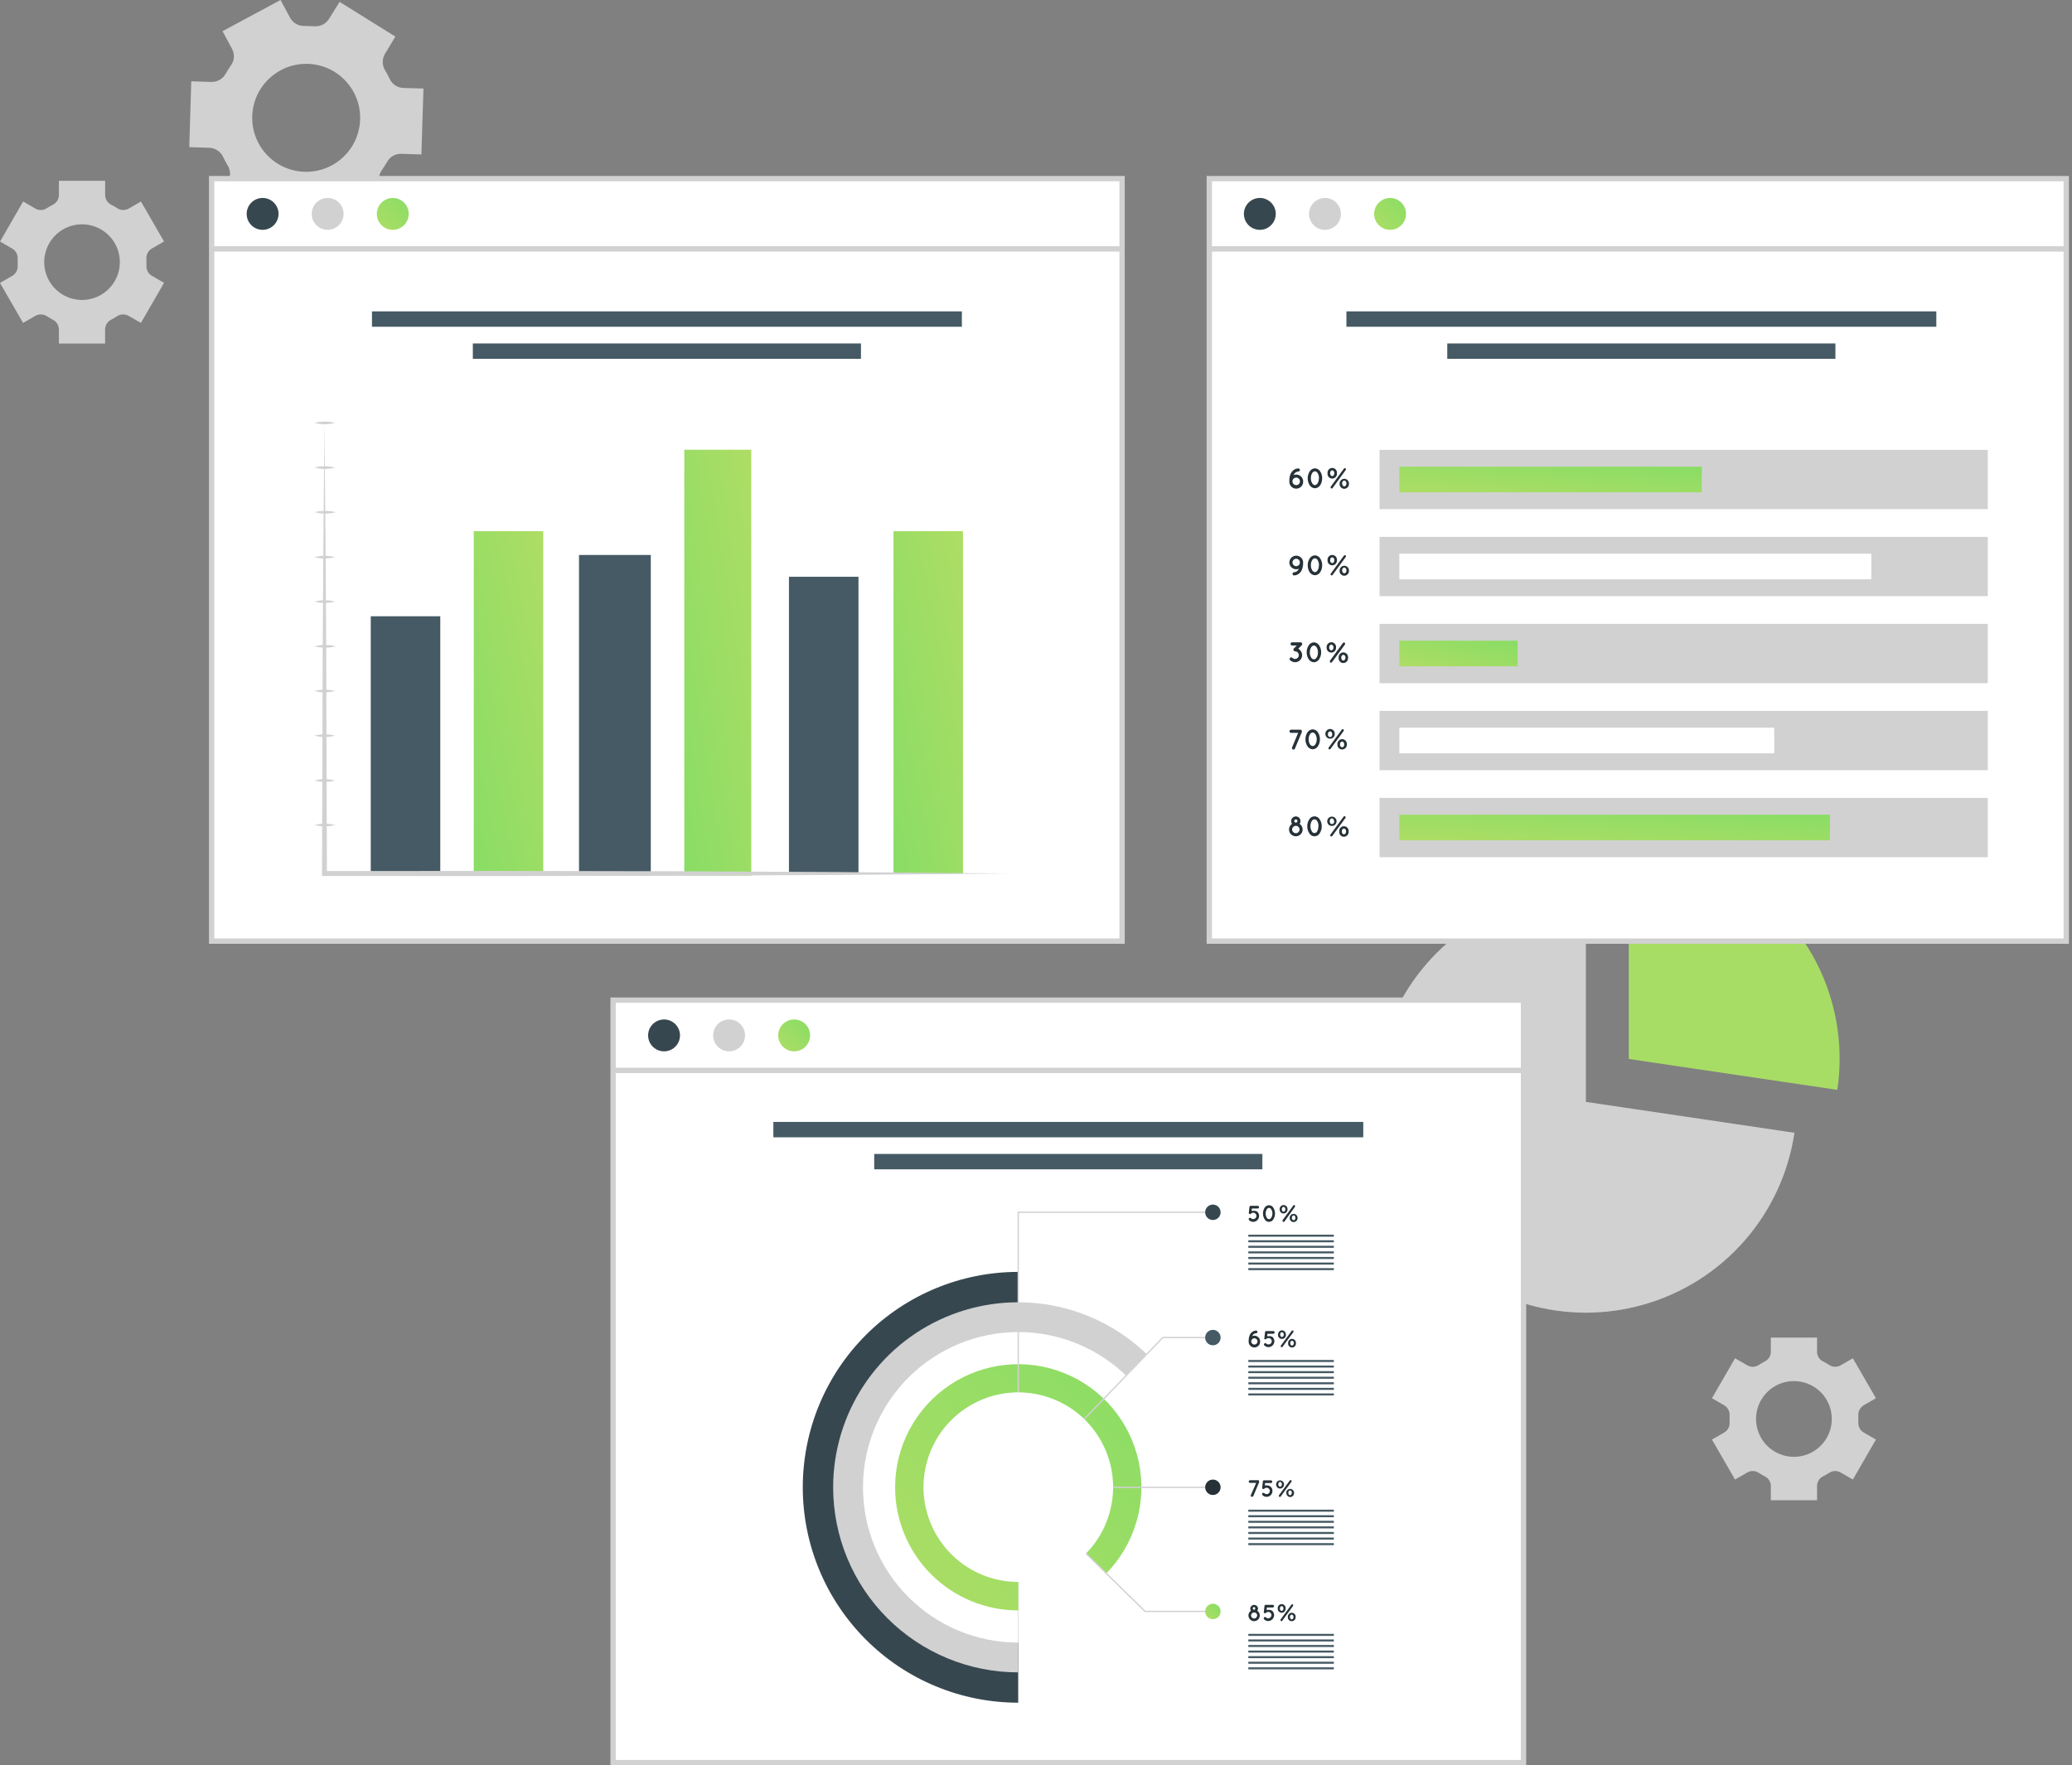 <svg width="433" height="369" viewBox="0 0 433 369" fill="none" xmlns="http://www.w3.org/2000/svg">
<rect x="0" y="0" width="433" height="369" fill="#808080" stroke="none"/>
<path d="M82.625 7.648L70.965 0.389L68.741 3.968C68.414 4.48 67.953 4.891 67.408 5.16C66.864 5.428 66.256 5.543 65.651 5.491C64.973 5.491 64.284 5.413 63.595 5.425C62.99 5.443 62.392 5.293 61.867 4.99C61.343 4.688 60.913 4.246 60.627 3.713L58.626 0L46.509 6.514L48.499 10.227C48.784 10.762 48.915 11.365 48.875 11.97C48.836 12.575 48.629 13.157 48.277 13.65C47.875 14.215 47.504 14.802 47.165 15.407C46.873 15.936 46.443 16.376 45.92 16.679C45.397 16.983 44.802 17.139 44.197 17.13L39.973 16.996L39.551 30.758L43.775 30.891C44.381 30.922 44.967 31.117 45.471 31.456C45.974 31.794 46.376 32.264 46.632 32.814C46.776 33.115 46.921 33.415 47.087 33.715C47.254 34.015 47.41 34.315 47.588 34.593C47.904 35.108 48.072 35.7 48.072 36.305C48.072 36.909 47.904 37.502 47.588 38.017L45.364 41.629L57.07 48.888L59.293 45.298C59.615 44.784 60.073 44.371 60.617 44.104C61.161 43.837 61.769 43.727 62.372 43.786C63.05 43.842 63.739 43.864 64.428 43.853C65.032 43.833 65.629 43.982 66.154 44.282C66.678 44.582 67.108 45.023 67.396 45.553L69.386 49.277L81.525 42.763L79.535 39.05C79.258 38.513 79.133 37.911 79.172 37.308C79.211 36.705 79.414 36.124 79.757 35.627C80.146 35.06 80.502 34.515 80.869 33.882C81.154 33.345 81.582 32.899 82.106 32.593C82.631 32.286 83.23 32.132 83.837 32.148L88.061 32.281L88.495 18.508L84.259 18.386C83.655 18.359 83.07 18.165 82.57 17.826C82.07 17.486 81.673 17.014 81.425 16.463C81.28 16.163 81.125 15.863 80.958 15.551C80.791 15.24 80.635 14.962 80.458 14.673C80.146 14.155 79.981 13.561 79.981 12.956C79.981 12.351 80.146 11.757 80.458 11.238L82.625 7.648ZM73.933 19.308C74.985 21.276 75.431 23.511 75.213 25.732C74.996 27.953 74.124 30.059 72.709 31.785C71.295 33.51 69.4 34.778 67.265 35.426C65.13 36.075 62.85 36.077 60.715 35.43C58.579 34.783 56.683 33.518 55.267 31.794C53.85 30.07 52.977 27.964 52.757 25.744C52.536 23.523 52.98 21.287 54.031 19.319C55.081 17.35 56.692 15.737 58.659 14.684C59.965 13.982 61.397 13.544 62.872 13.397C64.347 13.249 65.837 13.394 67.256 13.824C68.675 14.253 69.996 14.959 71.141 15.9C72.287 16.842 73.236 18 73.933 19.308Z" fill="#D1D1D1"/>
<path d="M34.282 50.478L29.457 42.119L26.901 43.597C26.53 43.807 26.108 43.91 25.682 43.894C25.256 43.879 24.843 43.745 24.489 43.508C24.086 43.249 23.671 43.012 23.244 42.797C22.864 42.606 22.545 42.314 22.321 41.953C22.098 41.592 21.978 41.176 21.976 40.751V37.794H12.316V40.751C12.313 41.176 12.194 41.591 11.97 41.952C11.746 42.313 11.428 42.605 11.049 42.797C10.619 43.012 10.199 43.249 9.793 43.508C9.441 43.745 9.03 43.879 8.605 43.895C8.181 43.91 7.761 43.807 7.392 43.597L4.835 42.119L0.011 50.478L2.579 51.978C2.943 52.194 3.24 52.507 3.436 52.882C3.633 53.257 3.721 53.679 3.691 54.102C3.691 54.346 3.691 54.58 3.691 54.813C3.691 55.047 3.691 55.291 3.691 55.525C3.719 55.947 3.631 56.368 3.435 56.743C3.238 57.118 2.942 57.431 2.579 57.648L0 59.137L4.824 67.496L7.392 66.018C7.761 65.808 8.18 65.705 8.604 65.719C9.027 65.732 9.439 65.863 9.793 66.096C10.193 66.362 10.609 66.603 11.038 66.818C11.417 67.01 11.735 67.302 11.959 67.663C12.182 68.024 12.302 68.439 12.305 68.864V71.809H21.965V68.864C21.967 68.439 22.087 68.023 22.31 67.662C22.534 67.301 22.853 67.009 23.232 66.818C23.658 66.603 24.07 66.362 24.466 66.096C24.823 65.863 25.236 65.733 25.662 65.719C26.087 65.705 26.508 65.809 26.878 66.018L29.446 67.496L34.282 59.115L31.714 57.636C31.35 57.421 31.053 57.108 30.857 56.733C30.66 56.358 30.572 55.936 30.602 55.513C30.602 55.269 30.602 55.035 30.602 54.791C30.602 54.546 30.602 54.324 30.602 54.079C30.572 53.657 30.66 53.235 30.857 52.86C31.053 52.485 31.35 52.172 31.714 51.956L34.282 50.478ZM25.044 54.791C25.044 56.354 24.581 57.883 23.712 59.183C22.843 60.483 21.608 61.496 20.163 62.094C18.718 62.692 17.128 62.847 15.595 62.542C14.062 62.236 12.653 61.482 11.548 60.376C10.444 59.269 9.692 57.86 9.388 56.326C9.084 54.792 9.242 53.203 9.842 51.759C10.442 50.315 11.457 49.081 12.758 48.214C14.059 47.347 15.588 46.885 17.152 46.887C18.189 46.887 19.217 47.092 20.175 47.489C21.133 47.886 22.004 48.469 22.737 49.203C23.47 49.937 24.051 50.808 24.447 51.767C24.843 52.726 25.046 53.753 25.044 54.791Z" fill="#D1D1D1"/>
<path d="M392.028 292.251L387.204 283.903L384.647 285.381C384.277 285.591 383.855 285.694 383.429 285.678C383.003 285.663 382.59 285.529 382.235 285.292C381.835 285.037 381.424 284.792 380.99 284.57C380.607 284.387 380.284 284.098 380.059 283.738C379.834 283.377 379.718 282.96 379.723 282.535V279.579H370.063V282.535C370.068 282.96 369.952 283.377 369.727 283.738C369.503 284.098 369.179 284.387 368.796 284.57C368.362 284.792 367.951 285.037 367.551 285.292C367.197 285.529 366.783 285.663 366.358 285.678C365.932 285.694 365.51 285.591 365.139 285.381L362.582 283.903L357.758 292.251L360.337 293.74C360.699 293.958 360.995 294.271 361.191 294.646C361.387 295.02 361.476 295.442 361.448 295.864C361.448 296.097 361.448 296.342 361.448 296.575C361.448 296.808 361.448 297.053 361.448 297.286C361.479 297.709 361.391 298.131 361.194 298.506C360.998 298.881 360.701 299.194 360.337 299.41L357.758 300.899L362.582 309.247L365.15 307.769C365.519 307.558 365.939 307.455 366.363 307.471C366.787 307.487 367.199 307.621 367.551 307.858C367.953 308.12 368.369 308.361 368.796 308.58C369.179 308.763 369.503 309.051 369.727 309.412C369.952 309.773 370.068 310.19 370.063 310.615V313.571H379.723V310.615C379.718 310.19 379.834 309.773 380.059 309.412C380.284 309.051 380.607 308.763 380.99 308.58C381.417 308.361 381.833 308.12 382.235 307.858C382.587 307.621 382.999 307.487 383.423 307.471C383.847 307.455 384.268 307.558 384.636 307.769L387.204 309.247L392.028 300.899L389.461 299.41C389.096 299.194 388.8 298.881 388.603 298.506C388.407 298.131 388.319 297.709 388.349 297.286C388.349 297.053 388.349 296.82 388.349 296.575C388.349 296.33 388.349 296.097 388.349 295.864C388.323 295.44 388.413 295.018 388.609 294.642C388.804 294.266 389.099 293.951 389.461 293.729L392.028 292.251ZM382.802 296.575C382.804 298.141 382.342 299.673 381.473 300.976C380.604 302.28 379.368 303.296 377.922 303.896C376.475 304.497 374.883 304.654 373.346 304.349C371.81 304.044 370.399 303.29 369.291 302.183C368.184 301.075 367.43 299.664 367.125 298.127C366.819 296.591 366.977 294.999 367.578 293.552C368.178 292.106 369.194 290.87 370.497 290.001C371.801 289.132 373.332 288.669 374.899 288.671C376.987 288.671 378.991 289.498 380.472 290.971C381.953 292.443 382.79 294.442 382.802 296.531V296.575Z" fill="#D1D1D1"/>
<path d="M375 236.771C373.763 245.119 370.154 252.936 364.604 259.293C359.053 265.651 351.794 270.28 343.689 272.631C335.584 274.983 326.974 274.957 318.883 272.558C310.792 270.158 303.56 265.486 298.048 259.096C292.535 252.706 288.973 244.867 287.786 236.512C286.599 228.156 287.836 219.636 291.35 211.963C294.864 204.29 300.508 197.788 307.61 193.23C314.712 188.671 322.974 186.248 331.414 186.249V230.312L375 236.771Z" fill="#D1D1D1"/>
<path d="M384.437 221.342C384.441 223.504 384.282 225.663 383.959 227.8L340.373 221.342V177.278C346.162 177.269 351.896 178.403 357.246 180.614C362.596 182.826 367.457 186.071 371.55 190.164C375.644 194.258 378.889 199.119 381.101 204.469C383.312 209.819 384.446 215.553 384.437 221.342Z" fill="#A8DD65"/>
<path d="M318.382 209.048H128.12V368.418H318.382V209.048Z" fill="white"/>
<path d="M318.94 368.974H127.566V208.492H318.94V368.974ZM128.678 367.862H317.828V209.603H128.678V367.862Z" fill="#D1D1D1"/>
<path d="M142.105 216.418C142.105 217.077 141.91 217.722 141.543 218.27C141.177 218.819 140.656 219.246 140.047 219.499C139.437 219.751 138.767 219.817 138.12 219.688C137.473 219.56 136.879 219.242 136.412 218.776C135.946 218.309 135.628 217.715 135.5 217.068C135.371 216.421 135.437 215.751 135.689 215.141C135.942 214.532 136.369 214.011 136.918 213.645C137.466 213.278 138.111 213.083 138.77 213.083C139.655 213.083 140.503 213.434 141.128 214.06C141.754 214.685 142.105 215.533 142.105 216.418Z" fill="#37474F"/>
<path d="M155.701 216.418C155.701 217.077 155.505 217.722 155.139 218.27C154.772 218.819 154.252 219.246 153.642 219.499C153.033 219.751 152.362 219.817 151.715 219.688C151.069 219.56 150.474 219.242 150.008 218.776C149.542 218.309 149.224 217.715 149.095 217.068C148.967 216.421 149.033 215.751 149.285 215.141C149.537 214.532 149.965 214.011 150.513 213.645C151.062 213.278 151.706 213.083 152.366 213.083C153.25 213.083 154.099 213.434 154.724 214.06C155.35 214.685 155.701 215.533 155.701 216.418Z" fill="#D1D1D1"/>
<path d="M169.297 216.418C169.297 217.077 169.101 217.722 168.735 218.27C168.368 218.819 167.847 219.246 167.238 219.499C166.629 219.751 165.958 219.817 165.311 219.688C164.664 219.56 164.07 219.242 163.604 218.776C163.137 218.309 162.82 217.715 162.691 217.068C162.562 216.421 162.628 215.751 162.881 215.141C163.133 214.532 163.561 214.011 164.109 213.645C164.657 213.278 165.302 213.083 165.962 213.083C166.846 213.083 167.694 213.434 168.32 214.06C168.945 214.685 169.297 215.533 169.297 216.418Z" fill="url(#paint0_linear_23744_14087)"/>
<path d="M318.382 223.176H128.12V224.288H318.382V223.176Z" fill="#D1D1D1"/>
<path d="M167.763 310.87C167.763 298.93 172.506 287.479 180.949 279.036C189.392 270.593 200.843 265.85 212.783 265.85V355.89C200.843 355.89 189.392 351.147 180.949 342.704C172.506 334.261 167.763 322.81 167.763 310.87Z" fill="#37474F"/>
<path d="M174.11 310.87C174.111 303.287 176.34 295.87 180.523 289.544C184.705 283.218 190.655 278.261 197.632 275.29C204.61 272.319 212.307 271.465 219.766 272.834C227.225 274.204 234.116 277.736 239.584 282.991L212.783 310.87V349.554C207.703 349.554 202.674 348.553 197.981 346.609C193.288 344.665 189.025 341.815 185.433 338.223C181.842 334.631 178.994 330.366 177.051 325.673C175.108 320.98 174.109 315.95 174.11 310.87Z" fill="#D1D1D1"/>
<path d="M180.345 310.87C180.345 302.265 183.763 294.011 189.848 287.926C195.934 281.841 204.187 278.423 212.792 278.423C221.398 278.423 229.651 281.841 235.736 287.926C241.821 294.011 245.24 302.265 245.24 310.87H212.792V343.329C208.53 343.329 204.31 342.489 200.373 340.858C196.435 339.227 192.858 336.836 189.844 333.821C186.831 330.807 184.441 327.229 182.811 323.291C181.181 319.353 180.343 315.132 180.345 310.87Z" fill="white"/>
<path d="M187.06 310.87C187.06 306.651 188.098 302.497 190.082 298.774C192.066 295.05 194.935 291.871 198.436 289.518C201.937 287.164 205.964 285.707 210.161 285.275C214.357 284.844 218.596 285.451 222.503 287.043C226.41 288.635 229.866 291.163 232.566 294.405C235.266 297.646 237.128 301.502 237.987 305.633C238.847 309.764 238.677 314.042 237.494 318.092C236.31 322.141 234.149 325.838 231.201 328.856L212.793 310.87V336.604C209.413 336.605 206.066 335.941 202.944 334.648C199.821 333.355 196.983 331.46 194.593 329.07C192.204 326.68 190.308 323.843 189.015 320.72C187.723 317.597 187.058 314.25 187.06 310.87Z" fill="url(#paint1_linear_23744_14087)"/>
<path d="M254.769 310.737H212.784V311.015H254.769V310.737Z" fill="#D1D1D1"/>
<path d="M253.466 312.482C254.356 312.482 255.078 311.76 255.078 310.87C255.078 309.98 254.356 309.258 253.466 309.258C252.576 309.258 251.854 309.98 251.854 310.87C251.854 311.76 252.576 312.482 253.466 312.482Z" fill="#263238"/>
<path d="M263.148 309.759L261.914 312.704C261.892 312.753 261.856 312.794 261.81 312.821C261.764 312.849 261.712 312.863 261.658 312.86H261.547C261.481 312.829 261.429 312.773 261.403 312.705C261.376 312.637 261.376 312.561 261.403 312.493L262.514 309.948H261.225C261.153 309.945 261.085 309.914 261.035 309.862C260.986 309.811 260.958 309.742 260.958 309.67C260.958 309.598 260.986 309.529 261.035 309.477C261.085 309.425 261.153 309.395 261.225 309.392H262.981C263.014 309.383 263.048 309.383 263.081 309.392V309.547L263.148 309.759Z" fill="#263238"/>
<path d="M265.56 310.759C265.789 310.993 265.917 311.309 265.916 311.637C265.913 311.961 265.786 312.272 265.56 312.504C265.444 312.618 265.307 312.709 265.156 312.77C265.005 312.831 264.844 312.861 264.682 312.86C264.522 312.861 264.365 312.83 264.218 312.769C264.071 312.708 263.937 312.618 263.826 312.504C263.797 312.479 263.775 312.448 263.759 312.414C263.743 312.379 263.735 312.342 263.735 312.304C263.735 312.266 263.743 312.229 263.759 312.194C263.775 312.16 263.797 312.129 263.826 312.104C263.851 312.077 263.881 312.056 263.914 312.042C263.948 312.027 263.984 312.02 264.02 312.02C264.057 312.02 264.093 312.027 264.126 312.042C264.16 312.056 264.19 312.077 264.215 312.104C264.277 312.168 264.351 312.218 264.434 312.252C264.516 312.287 264.604 312.304 264.693 312.304C264.872 312.303 265.044 312.231 265.171 312.104C265.293 311.978 265.364 311.812 265.371 311.637C265.373 311.548 265.356 311.459 265.322 311.377C265.287 311.294 265.236 311.22 265.171 311.159C265.108 311.096 265.034 311.045 264.952 311.011C264.87 310.976 264.782 310.959 264.693 310.959C264.513 310.96 264.341 311.032 264.215 311.159C264.162 311.208 264.092 311.234 264.02 311.234C263.948 311.234 263.879 311.208 263.826 311.159L263.77 311.093V310.981C263.765 310.969 263.762 310.956 263.762 310.942C263.762 310.929 263.765 310.916 263.77 310.904L263.915 309.614C263.919 309.574 263.932 309.535 263.954 309.5C263.975 309.466 264.003 309.436 264.037 309.414C264.081 309.403 264.127 309.403 264.17 309.414H265.638C265.703 309.427 265.762 309.462 265.805 309.514C265.847 309.566 265.87 309.631 265.87 309.697C265.87 309.764 265.847 309.829 265.805 309.881C265.762 309.932 265.703 309.968 265.638 309.981H264.381L264.315 310.47C264.426 310.459 264.537 310.459 264.648 310.47C264.812 310.456 264.976 310.474 265.133 310.524C265.289 310.573 265.434 310.653 265.56 310.759Z" fill="#263238"/>
<path d="M266.684 310.248C266.684 310.03 266.77 309.82 266.924 309.666C267.079 309.512 267.288 309.425 267.506 309.425C267.724 309.425 267.933 309.512 268.088 309.666C268.242 309.82 268.329 310.03 268.329 310.248C268.335 310.361 268.318 310.475 268.279 310.582C268.239 310.689 268.179 310.787 268.101 310.87C268.023 310.953 267.93 311.02 267.825 311.065C267.721 311.111 267.609 311.136 267.495 311.137C267.383 311.134 267.272 311.109 267.169 311.062C267.067 311.015 266.975 310.949 266.9 310.865C266.824 310.782 266.765 310.685 266.728 310.579C266.691 310.472 266.676 310.36 266.684 310.248ZM267.884 310.248C267.884 309.97 267.717 309.736 267.495 309.736C267.273 309.736 267.128 309.97 267.128 310.237C267.128 310.514 267.284 310.748 267.506 310.748C267.728 310.748 267.884 310.514 267.884 310.248ZM267.25 312.571L269.54 309.447C269.559 309.42 269.583 309.397 269.613 309.382C269.642 309.366 269.674 309.358 269.707 309.358C269.76 309.358 269.811 309.379 269.849 309.417C269.886 309.455 269.907 309.505 269.907 309.558C269.918 309.599 269.918 309.641 269.907 309.681L267.628 312.804C267.607 312.831 267.58 312.853 267.549 312.869C267.519 312.884 267.485 312.892 267.451 312.893C267.397 312.893 267.347 312.872 267.309 312.835C267.272 312.797 267.25 312.746 267.25 312.693C267.24 312.653 267.24 312.611 267.25 312.571ZM268.784 312.026C268.784 311.808 268.871 311.599 269.025 311.445C269.18 311.29 269.389 311.204 269.607 311.204C269.825 311.204 270.034 311.29 270.189 311.445C270.343 311.599 270.43 311.808 270.43 312.026C270.436 312.14 270.419 312.254 270.379 312.361C270.34 312.468 270.28 312.565 270.202 312.649C270.124 312.732 270.031 312.798 269.926 312.844C269.822 312.89 269.71 312.914 269.596 312.915C269.377 312.898 269.173 312.795 269.029 312.629C268.886 312.462 268.814 312.246 268.829 312.026H268.784ZM269.985 312.026C269.985 311.748 269.829 311.515 269.596 311.515C269.362 311.515 269.229 311.748 269.229 312.015C269.229 312.293 269.385 312.526 269.607 312.526C269.829 312.526 269.94 312.293 269.94 312.026H269.985Z" fill="#263238"/>
<path d="M278.745 315.55H260.87V315.972H278.745V315.55Z" fill="#455A64"/>
<path d="M278.745 316.706H260.87V317.128H278.745V316.706Z" fill="#455A64"/>
<path d="M278.745 317.873H260.87V318.296H278.745V317.873Z" fill="#455A64"/>
<path d="M278.745 319.041H260.87V319.463H278.745V319.041Z" fill="#455A64"/>
<path d="M278.745 320.208H260.87V320.63H278.745V320.208Z" fill="#455A64"/>
<path d="M278.745 321.375H260.87V321.797H278.745V321.375Z" fill="#455A64"/>
<path d="M278.745 322.542H260.87V322.964H278.745V322.542Z" fill="#455A64"/>
<path d="M254.778 336.959H239.249L239.204 336.926L212.771 310.97L212.959 310.77L239.36 336.682H254.778V336.959Z" fill="#D1D1D1"/>
<path d="M255.078 336.826C255.078 337.145 254.984 337.456 254.806 337.722C254.629 337.987 254.378 338.193 254.083 338.315C253.789 338.437 253.465 338.469 253.152 338.407C252.839 338.345 252.552 338.191 252.327 337.966C252.101 337.74 251.948 337.453 251.885 337.141C251.823 336.828 251.855 336.504 251.977 336.209C252.099 335.915 252.306 335.663 252.571 335.486C252.836 335.309 253.148 335.214 253.466 335.214C253.894 335.214 254.304 335.384 254.606 335.686C254.908 335.989 255.078 336.399 255.078 336.826Z" fill="url(#paint2_linear_23744_14087)"/>
<path d="M263.27 337.66C263.271 337.866 263.218 338.068 263.117 338.247C263.016 338.427 262.87 338.577 262.693 338.683C262.517 338.788 262.316 338.847 262.11 338.852C261.904 338.857 261.7 338.808 261.519 338.711C261.338 338.614 261.184 338.471 261.075 338.297C260.965 338.123 260.902 337.923 260.893 337.717C260.883 337.512 260.927 337.307 261.021 337.124C261.114 336.94 261.253 336.784 261.425 336.67C261.321 336.529 261.266 336.357 261.27 336.181C261.293 335.981 261.389 335.796 261.54 335.662C261.69 335.528 261.885 335.454 262.087 335.454C262.288 335.454 262.483 335.528 262.633 335.662C262.784 335.796 262.88 335.981 262.904 336.181C262.908 336.359 262.849 336.533 262.737 336.67C262.9 336.779 263.034 336.926 263.127 337.099C263.22 337.271 263.269 337.464 263.27 337.66ZM262.737 337.66C262.734 337.49 262.665 337.327 262.545 337.207C262.425 337.087 262.262 337.018 262.092 337.015C261.921 337.018 261.757 337.086 261.635 337.206C261.513 337.326 261.442 337.489 261.436 337.66C261.442 337.831 261.513 337.993 261.635 338.113C261.757 338.233 261.921 338.302 262.092 338.304C262.259 338.299 262.418 338.228 262.534 338.108C262.65 337.988 262.715 337.827 262.715 337.66H262.737ZM261.803 336.181C261.803 336.258 261.834 336.332 261.888 336.386C261.942 336.44 262.015 336.47 262.092 336.47C262.158 336.457 262.217 336.422 262.259 336.37C262.302 336.319 262.325 336.254 262.325 336.187C262.325 336.12 262.302 336.055 262.259 336.004C262.217 335.952 262.158 335.917 262.092 335.903C262.017 335.897 261.943 335.92 261.885 335.968C261.826 336.016 261.789 336.084 261.781 336.159L261.803 336.181Z" fill="#263238"/>
<path d="M265.893 336.715C266.009 336.83 266.102 336.967 266.165 337.117C266.228 337.268 266.26 337.43 266.26 337.593C266.254 337.919 266.122 338.229 265.892 338.459C265.662 338.689 265.352 338.821 265.026 338.827C264.864 338.827 264.704 338.795 264.555 338.732C264.406 338.669 264.271 338.577 264.159 338.46C264.106 338.407 264.076 338.335 264.076 338.26C264.076 338.185 264.106 338.113 264.159 338.06C264.212 338.007 264.284 337.977 264.359 337.977C264.434 337.977 264.506 338.007 264.559 338.06C264.621 338.125 264.695 338.176 264.777 338.21C264.86 338.245 264.948 338.262 265.037 338.26C265.212 338.255 265.379 338.182 265.503 338.059C265.627 337.935 265.699 337.768 265.704 337.593C265.704 337.504 265.687 337.416 265.652 337.334C265.618 337.252 265.568 337.177 265.504 337.115C265.444 337.052 265.371 337.002 265.291 336.967C265.211 336.933 265.125 336.915 265.037 336.915C264.948 336.915 264.86 336.932 264.778 336.967C264.696 337.001 264.622 337.052 264.559 337.115C264.533 337.142 264.502 337.163 264.468 337.178C264.433 337.193 264.397 337.2 264.359 337.2C264.322 337.2 264.285 337.193 264.25 337.178C264.216 337.163 264.185 337.142 264.159 337.115L264.103 337.048C264.092 337.02 264.092 336.988 264.103 336.96L264.248 335.67C264.252 335.624 264.266 335.579 264.289 335.539C264.312 335.499 264.344 335.464 264.381 335.437H264.504H265.971C266.045 335.437 266.115 335.466 266.167 335.518C266.22 335.57 266.249 335.641 266.249 335.715C266.249 335.788 266.22 335.859 266.167 335.911C266.115 335.963 266.045 335.992 265.971 335.992H264.748L264.693 336.493C264.803 336.476 264.916 336.476 265.026 336.493C265.333 336.451 265.644 336.531 265.893 336.715Z" fill="#263238"/>
<path d="M267.026 336.204C267.013 336.088 267.024 335.971 267.059 335.861C267.094 335.75 267.151 335.648 267.229 335.561C267.306 335.475 267.4 335.405 267.506 335.358C267.612 335.31 267.727 335.286 267.843 335.286C267.959 335.286 268.074 335.31 268.18 335.358C268.286 335.405 268.38 335.475 268.458 335.561C268.535 335.648 268.593 335.75 268.628 335.861C268.662 335.971 268.674 336.088 268.66 336.204C268.668 336.317 268.652 336.43 268.614 336.537C268.576 336.644 268.517 336.742 268.44 336.825C268.363 336.909 268.27 336.975 268.166 337.021C268.063 337.067 267.951 337.092 267.838 337.093C267.725 337.092 267.613 337.067 267.51 337.021C267.407 336.975 267.314 336.908 267.238 336.825C267.162 336.741 267.104 336.643 267.068 336.536C267.031 336.429 267.017 336.316 267.026 336.204ZM268.215 336.204C268.215 335.926 268.06 335.703 267.838 335.703C267.615 335.703 267.46 335.926 267.46 336.192C267.46 336.481 267.626 336.704 267.849 336.704C268.071 336.704 268.215 336.47 268.215 336.204ZM267.593 338.527L269.872 335.414C269.887 335.383 269.911 335.357 269.94 335.339C269.97 335.322 270.004 335.313 270.038 335.314C270.065 335.314 270.091 335.319 270.115 335.329C270.139 335.34 270.161 335.354 270.18 335.373C270.199 335.391 270.213 335.414 270.223 335.438C270.233 335.462 270.239 335.488 270.239 335.514C270.248 335.558 270.248 335.604 270.239 335.648L267.96 338.76C267.94 338.789 267.913 338.811 267.882 338.827C267.851 338.842 267.817 338.85 267.782 338.849C267.756 338.849 267.731 338.844 267.707 338.834C267.683 338.824 267.662 338.809 267.644 338.79C267.627 338.771 267.613 338.749 267.604 338.725C267.595 338.701 267.591 338.675 267.593 338.649C267.582 338.609 267.582 338.567 267.593 338.527ZM269.127 337.982C269.119 337.869 269.135 337.755 269.173 337.649C269.211 337.542 269.27 337.444 269.347 337.36C269.424 337.277 269.517 337.21 269.621 337.164C269.724 337.118 269.836 337.094 269.95 337.093C270.062 337.094 270.172 337.118 270.274 337.164C270.377 337.209 270.469 337.275 270.544 337.357C270.62 337.439 270.679 337.536 270.716 337.642C270.753 337.747 270.769 337.859 270.761 337.971C270.769 338.084 270.753 338.198 270.715 338.305C270.677 338.411 270.618 338.51 270.541 338.593C270.464 338.676 270.371 338.743 270.267 338.789C270.164 338.835 270.052 338.859 269.938 338.86C269.827 338.859 269.716 338.835 269.614 338.789C269.511 338.744 269.42 338.678 269.344 338.596C269.268 338.514 269.209 338.417 269.172 338.311C269.135 338.206 269.119 338.094 269.127 337.982ZM270.316 337.982C270.316 337.704 270.161 337.482 269.938 337.482C269.716 337.482 269.561 337.704 269.561 337.971C269.561 338.26 269.727 338.482 269.95 338.482C270.172 338.482 270.316 338.249 270.316 337.982Z" fill="#263238"/>
<path d="M278.745 341.506H260.87V341.928H278.745V341.506Z" fill="#455A64"/>
<path d="M278.745 342.673H260.87V343.096H278.745V342.673Z" fill="#455A64"/>
<path d="M278.745 343.829H260.87V344.252H278.745V343.829Z" fill="#455A64"/>
<path d="M278.745 344.996H260.87V345.419H278.745V344.996Z" fill="#455A64"/>
<path d="M278.745 346.164H260.87V346.586H278.745V346.164Z" fill="#455A64"/>
<path d="M278.745 347.331H260.87V347.753H278.745V347.331Z" fill="#455A64"/>
<path d="M278.745 348.498H260.87V348.92H278.745V348.498Z" fill="#455A64"/>
<path d="M212.926 310.87H212.648V253.245H254.778V253.523H212.926V310.87Z" fill="#D1D1D1"/>
<path d="M253.466 255.001C254.356 255.001 255.078 254.279 255.078 253.389C255.078 252.499 254.356 251.777 253.466 251.777C252.576 251.777 251.854 252.499 251.854 253.389C251.854 254.279 252.576 255.001 253.466 255.001Z" fill="#37474F"/>
<path d="M262.758 253.278C262.876 253.392 262.969 253.529 263.032 253.68C263.095 253.831 263.126 253.993 263.125 254.156C263.119 254.482 262.987 254.792 262.758 255.023C262.646 255.14 262.511 255.232 262.362 255.295C262.213 255.358 262.053 255.391 261.891 255.39C261.73 255.391 261.569 255.358 261.42 255.295C261.271 255.232 261.137 255.14 261.024 255.023C260.998 254.997 260.977 254.966 260.963 254.932C260.949 254.897 260.941 254.86 260.941 254.823C260.941 254.786 260.949 254.749 260.963 254.715C260.977 254.681 260.998 254.649 261.024 254.623C261.051 254.597 261.082 254.576 261.116 254.562C261.15 254.548 261.187 254.54 261.224 254.54C261.262 254.54 261.298 254.548 261.333 254.562C261.367 254.576 261.398 254.597 261.424 254.623C261.486 254.688 261.56 254.739 261.642 254.773C261.725 254.808 261.813 254.825 261.902 254.823C262.078 254.818 262.244 254.746 262.368 254.622C262.492 254.498 262.564 254.331 262.569 254.156C262.571 254.067 262.554 253.979 262.519 253.896C262.485 253.814 262.434 253.74 262.369 253.678C262.309 253.615 262.237 253.565 262.156 253.53C262.076 253.496 261.99 253.478 261.902 253.478C261.813 253.478 261.725 253.496 261.643 253.53C261.561 253.564 261.487 253.615 261.424 253.678C261.399 253.705 261.367 253.727 261.333 253.741C261.299 253.756 261.262 253.763 261.224 253.763C261.187 253.763 261.15 253.756 261.116 253.741C261.081 253.727 261.05 253.705 261.024 253.678L260.969 253.612C260.963 253.599 260.961 253.586 260.961 253.573C260.961 253.559 260.963 253.546 260.969 253.534L261.113 252.244C261.13 252.163 261.178 252.091 261.247 252.044H261.369H262.836C262.91 252.044 262.981 252.074 263.033 252.126C263.085 252.178 263.114 252.249 263.114 252.322C263.114 252.396 263.085 252.467 263.033 252.519C262.981 252.571 262.91 252.6 262.836 252.6H261.613L261.558 253.089C261.669 253.078 261.78 253.078 261.891 253.089C262.194 253.039 262.504 253.107 262.758 253.278Z" fill="#263238"/>
<path d="M263.937 253.645C263.933 253.225 264.049 252.813 264.27 252.456C264.362 252.291 264.495 252.154 264.658 252.059C264.82 251.964 265.005 251.913 265.193 251.913C265.381 251.913 265.566 251.964 265.728 252.059C265.89 252.154 266.024 252.291 266.115 252.456C266.333 252.814 266.448 253.226 266.448 253.645C266.448 254.065 266.333 254.476 266.115 254.834C266.026 255.002 265.893 255.142 265.731 255.24C265.568 255.337 265.382 255.389 265.193 255.389C265.003 255.389 264.817 255.337 264.655 255.24C264.492 255.142 264.359 255.002 264.27 254.834C264.049 254.477 263.933 254.065 263.937 253.645ZM265.904 253.645C265.911 253.335 265.826 253.029 265.66 252.767C265.613 252.681 265.546 252.608 265.465 252.553C265.383 252.499 265.29 252.466 265.193 252.456C265.096 252.467 265.003 252.502 264.922 252.556C264.841 252.61 264.774 252.682 264.726 252.767C264.573 253.034 264.492 253.337 264.492 253.645C264.492 253.953 264.573 254.256 264.726 254.523C264.774 254.608 264.841 254.68 264.922 254.734C265.003 254.788 265.096 254.823 265.193 254.834C265.29 254.824 265.383 254.791 265.465 254.737C265.546 254.682 265.613 254.609 265.66 254.523C265.826 254.261 265.911 253.955 265.904 253.645Z" fill="#263238"/>
<path d="M267.416 252.767C267.408 252.654 267.424 252.54 267.462 252.433C267.5 252.326 267.559 252.228 267.636 252.145C267.713 252.062 267.806 251.995 267.91 251.949C268.013 251.903 268.125 251.879 268.238 251.878C268.351 251.877 268.463 251.9 268.567 251.945C268.67 251.99 268.764 252.055 268.841 252.138C268.918 252.22 268.977 252.318 269.015 252.424C269.053 252.53 269.069 252.643 269.061 252.756C269.067 252.869 269.05 252.981 269.012 253.088C268.974 253.194 268.914 253.291 268.838 253.374C268.761 253.457 268.668 253.524 268.565 253.57C268.463 253.617 268.351 253.642 268.238 253.645C268.126 253.644 268.015 253.62 267.912 253.574C267.809 253.529 267.717 253.463 267.64 253.381C267.563 253.299 267.504 253.203 267.465 253.097C267.427 252.991 267.41 252.879 267.416 252.767ZM268.616 252.767C268.616 252.489 268.461 252.256 268.238 252.256C268.016 252.256 267.861 252.489 267.861 252.756C267.861 253.045 268.016 253.267 268.238 253.267C268.461 253.267 268.616 253.034 268.616 252.767ZM267.994 255.09L270.273 251.967C270.291 251.939 270.316 251.917 270.345 251.901C270.374 251.886 270.407 251.878 270.439 251.878C270.493 251.878 270.543 251.899 270.581 251.936C270.618 251.974 270.64 252.025 270.64 252.078C270.65 252.118 270.65 252.16 270.64 252.2L268.416 255.324C268.395 255.351 268.368 255.373 268.337 255.388C268.307 255.403 268.273 255.412 268.238 255.412C268.213 255.413 268.187 255.407 268.164 255.397C268.14 255.387 268.118 255.372 268.101 255.353C268.083 255.335 268.069 255.312 268.061 255.288C268.052 255.264 268.048 255.238 268.05 255.212C268.032 255.197 268.018 255.178 268.009 255.157C267.999 255.136 267.994 255.113 267.994 255.09ZM269.517 254.545C269.517 254.327 269.603 254.118 269.758 253.964C269.912 253.809 270.121 253.723 270.339 253.723C270.558 253.723 270.767 253.809 270.921 253.964C271.075 254.118 271.162 254.327 271.162 254.545C271.168 254.658 271.151 254.771 271.113 254.877C271.075 254.983 271.015 255.081 270.939 255.164C270.862 255.247 270.769 255.313 270.666 255.36C270.564 255.406 270.452 255.432 270.339 255.435C270.226 255.433 270.114 255.409 270.01 255.363C269.907 255.317 269.814 255.25 269.737 255.167C269.66 255.084 269.6 254.986 269.563 254.879C269.525 254.772 269.509 254.659 269.517 254.545ZM270.717 254.545C270.717 254.268 270.562 254.034 270.339 254.034C270.117 254.034 269.961 254.268 269.961 254.534C269.961 254.823 270.117 255.046 270.351 255.046C270.584 255.046 270.717 254.812 270.717 254.545Z" fill="#263238"/>
<path d="M278.745 258.069H260.87V258.492H278.745V258.069Z" fill="#455A64"/>
<path d="M278.745 259.236H260.87V259.659H278.745V259.236Z" fill="#455A64"/>
<path d="M278.745 260.392H260.87V260.815H278.745V260.392Z" fill="#455A64"/>
<path d="M278.745 261.56H260.87V261.982H278.745V261.56Z" fill="#455A64"/>
<path d="M278.745 262.727H260.87V263.149H278.745V262.727Z" fill="#455A64"/>
<path d="M278.745 263.894H260.87V264.316H278.745V263.894Z" fill="#455A64"/>
<path d="M278.745 265.061H260.87V265.484H278.745V265.061Z" fill="#455A64"/>
<path d="M212.95 310.97L212.75 310.781L242.941 279.434H254.78V279.712H243.052L212.95 310.97Z" fill="#D1D1D1"/>
<path d="M255.078 279.579C255.078 279.897 254.984 280.209 254.806 280.474C254.629 280.739 254.378 280.946 254.083 281.068C253.789 281.19 253.465 281.222 253.152 281.159C252.839 281.097 252.552 280.944 252.327 280.718C252.101 280.493 251.948 280.206 251.885 279.893C251.823 279.58 251.855 279.256 251.977 278.962C252.099 278.667 252.306 278.416 252.571 278.238C252.836 278.061 253.148 277.967 253.466 277.967C253.894 277.967 254.304 278.137 254.606 278.439C254.908 278.741 255.078 279.151 255.078 279.579Z" fill="#455A64"/>
<path d="M263.338 280.379C263.354 280.697 263.243 281.009 263.029 281.246C262.816 281.482 262.517 281.624 262.198 281.641C261.88 281.657 261.568 281.546 261.332 281.332C261.095 281.119 260.953 280.82 260.937 280.501V280.212C260.932 279.868 260.989 279.525 261.103 279.201C261.223 278.855 261.449 278.555 261.748 278.345C261.972 278.203 262.229 278.123 262.493 278.111C262.53 278.11 262.566 278.116 262.6 278.128C262.635 278.141 262.666 278.16 262.693 278.185C262.72 278.21 262.741 278.239 262.757 278.273C262.772 278.306 262.781 278.342 262.782 278.378C262.782 278.451 262.755 278.521 262.705 278.575C262.656 278.629 262.588 278.662 262.515 278.667C262.35 278.666 262.188 278.712 262.048 278.801C261.917 278.892 261.81 279.014 261.737 279.156C261.708 279.193 261.686 279.234 261.67 279.279C261.822 279.216 261.984 279.182 262.148 279.178C262.465 279.181 262.767 279.309 262.99 279.534C263.213 279.759 263.338 280.063 263.338 280.379ZM262.793 280.379C262.793 280.205 262.724 280.038 262.601 279.915C262.478 279.792 262.311 279.723 262.137 279.723C262.008 279.723 261.881 279.762 261.773 279.834C261.665 279.906 261.581 280.008 261.531 280.128C261.482 280.248 261.469 280.38 261.494 280.507C261.519 280.634 261.582 280.751 261.674 280.843C261.765 280.934 261.882 280.997 262.009 281.022C262.137 281.048 262.268 281.035 262.388 280.985C262.508 280.935 262.611 280.851 262.683 280.743C262.755 280.636 262.793 280.509 262.793 280.379Z" fill="#263238"/>
<path d="M265.949 279.467C266.065 279.582 266.158 279.719 266.221 279.87C266.284 280.02 266.316 280.182 266.316 280.346C266.31 280.671 266.178 280.982 265.948 281.212C265.718 281.442 265.408 281.574 265.082 281.579C264.921 281.579 264.761 281.546 264.612 281.483C264.463 281.42 264.328 281.328 264.215 281.213C264.189 281.188 264.167 281.158 264.153 281.124C264.138 281.091 264.131 281.055 264.131 281.018C264.131 280.982 264.138 280.946 264.153 280.912C264.167 280.879 264.189 280.849 264.215 280.824C264.241 280.797 264.272 280.775 264.306 280.761C264.341 280.746 264.378 280.739 264.415 280.739C264.453 280.739 264.489 280.746 264.524 280.761C264.558 280.775 264.589 280.797 264.615 280.824C264.678 280.886 264.753 280.934 264.835 280.967C264.917 280.999 265.005 281.015 265.093 281.013C265.181 281.014 265.269 280.998 265.351 280.966C265.433 280.934 265.508 280.885 265.571 280.824C265.694 280.694 265.765 280.524 265.771 280.346C265.772 280.257 265.754 280.169 265.72 280.086C265.685 280.004 265.635 279.93 265.571 279.868C265.508 279.806 265.434 279.757 265.352 279.724C265.269 279.692 265.182 279.676 265.093 279.679C265.005 279.677 264.917 279.693 264.835 279.725C264.753 279.758 264.678 279.806 264.615 279.868C264.589 279.895 264.558 279.916 264.524 279.931C264.489 279.945 264.453 279.953 264.415 279.953C264.378 279.953 264.341 279.945 264.306 279.931C264.272 279.916 264.241 279.895 264.215 279.868V279.801V279.712L264.371 278.423C264.377 278.383 264.39 278.344 264.412 278.31C264.433 278.276 264.46 278.246 264.493 278.222C264.537 278.211 264.583 278.211 264.626 278.222H266.094C266.167 278.222 266.238 278.252 266.29 278.304C266.342 278.356 266.372 278.427 266.372 278.5C266.372 278.574 266.342 278.645 266.29 278.697C266.238 278.749 266.167 278.778 266.094 278.778H264.871L264.804 279.278C264.915 279.262 265.027 279.262 265.138 279.278C265.422 279.242 265.71 279.309 265.949 279.467Z" fill="#263238"/>
<path d="M267.084 278.956C267.078 278.843 267.094 278.731 267.133 278.624C267.171 278.518 267.23 278.421 267.307 278.338C267.384 278.255 267.476 278.188 267.579 278.142C267.682 278.095 267.793 278.07 267.906 278.067C268.018 278.07 268.127 278.095 268.229 278.141C268.331 278.187 268.422 278.253 268.498 278.335C268.573 278.416 268.632 278.513 268.669 278.617C268.707 278.722 268.724 278.834 268.718 278.945C268.731 279.06 268.72 279.177 268.685 279.288C268.65 279.399 268.592 279.501 268.515 279.587C268.438 279.674 268.343 279.743 268.237 279.791C268.132 279.839 268.017 279.863 267.901 279.863C267.785 279.863 267.67 279.839 267.564 279.791C267.458 279.743 267.363 279.674 267.286 279.587C267.209 279.501 267.151 279.399 267.116 279.288C267.081 279.177 267.07 279.06 267.084 278.945V278.956ZM268.284 278.956C268.292 278.898 268.288 278.838 268.273 278.781C268.257 278.724 268.231 278.671 268.194 278.625C268.158 278.578 268.113 278.539 268.062 278.51C268.01 278.481 267.954 278.463 267.895 278.456C267.662 278.456 267.528 278.678 267.528 278.945C267.528 279.234 267.684 279.456 267.906 279.456C268.129 279.456 268.284 279.223 268.284 278.956ZM267.651 281.279L269.941 278.167C269.956 278.137 269.98 278.112 270.01 278.097C270.04 278.081 270.074 278.074 270.107 278.078C270.133 278.076 270.159 278.08 270.183 278.089C270.207 278.098 270.229 278.112 270.248 278.129C270.267 278.147 270.282 278.168 270.292 278.192C270.302 278.216 270.307 278.241 270.307 278.267C270.32 278.31 270.32 278.357 270.307 278.4L268.017 281.513C267.999 281.54 267.974 281.563 267.945 281.578C267.916 281.594 267.884 281.602 267.851 281.602C267.825 281.603 267.799 281.6 267.775 281.591C267.751 281.582 267.729 281.568 267.71 281.551C267.691 281.533 267.676 281.511 267.666 281.488C267.656 281.464 267.651 281.439 267.651 281.413C267.638 281.369 267.638 281.323 267.651 281.279ZM269.185 280.735C269.179 280.622 269.195 280.509 269.234 280.403C269.272 280.297 269.331 280.199 269.408 280.116C269.485 280.033 269.577 279.967 269.68 279.92C269.783 279.874 269.894 279.848 270.007 279.845C270.12 279.848 270.23 279.874 270.333 279.92C270.435 279.967 270.527 280.034 270.603 280.117C270.678 280.2 270.737 280.298 270.774 280.404C270.811 280.51 270.826 280.623 270.819 280.735C270.832 280.85 270.821 280.967 270.786 281.078C270.751 281.188 270.693 281.29 270.616 281.377C270.539 281.464 270.444 281.533 270.338 281.581C270.232 281.628 270.118 281.653 270.002 281.653C269.886 281.653 269.771 281.628 269.665 281.581C269.559 281.533 269.464 281.464 269.387 281.377C269.31 281.29 269.252 281.188 269.217 281.078C269.182 280.967 269.171 280.85 269.185 280.735ZM270.385 280.735C270.393 280.676 270.389 280.617 270.374 280.56C270.358 280.503 270.332 280.45 270.295 280.403C270.259 280.357 270.214 280.318 270.163 280.289C270.111 280.26 270.055 280.241 269.996 280.234C269.763 280.234 269.629 280.457 269.629 280.735C269.629 281.024 269.785 281.246 270.007 281.246C270.23 281.246 270.385 280.968 270.385 280.735Z" fill="#263238"/>
<path d="M278.745 284.259H260.87V284.681H278.745V284.259Z" fill="#455A64"/>
<path d="M278.745 285.426H260.87V285.848H278.745V285.426Z" fill="#455A64"/>
<path d="M278.745 286.593H260.87V287.015H278.745V286.593Z" fill="#455A64"/>
<path d="M278.745 287.76H260.87V288.182H278.745V287.76Z" fill="#455A64"/>
<path d="M278.745 288.916H260.87V289.339H278.745V288.916Z" fill="#455A64"/>
<path d="M278.745 290.083H260.87V290.506H278.745V290.083Z" fill="#455A64"/>
<path d="M278.745 291.25H260.87V291.673H278.745V291.25Z" fill="#455A64"/>
<path d="M232.088 315.36C234.582 304.708 227.969 294.051 217.317 291.557C206.665 289.062 196.008 295.675 193.514 306.327C191.019 316.979 197.632 327.636 208.284 330.13C218.936 332.625 229.593 326.012 232.088 315.36Z" fill="white"/>
<path d="M284.892 234.503H161.615V237.716H284.892V234.503Z" fill="#455A64"/>
<path d="M263.805 241.195H182.691V244.408H263.805V241.195Z" fill="#455A64"/>
<path d="M431.803 37.339H252.657V196.709H431.803V37.339Z" fill="white"/>
<path d="M432.358 197.265H252.156V36.783H432.358V197.265ZM253.268 196.153H431.246V37.894H253.268V196.153Z" fill="#D1D1D1"/>
<path d="M266.608 44.709C266.608 45.368 266.413 46.013 266.046 46.561C265.68 47.11 265.159 47.537 264.549 47.789C263.94 48.042 263.27 48.108 262.623 47.979C261.976 47.851 261.382 47.533 260.915 47.067C260.449 46.6 260.131 46.006 260.003 45.359C259.874 44.712 259.94 44.042 260.192 43.432C260.445 42.823 260.872 42.302 261.421 41.936C261.969 41.569 262.614 41.374 263.273 41.374C264.158 41.374 265.006 41.725 265.631 42.35C266.257 42.976 266.608 43.824 266.608 44.709Z" fill="#37474F"/>
<path d="M280.222 44.709C280.222 45.368 280.027 46.013 279.66 46.561C279.294 47.11 278.773 47.537 278.164 47.789C277.554 48.042 276.884 48.108 276.237 47.979C275.59 47.851 274.996 47.533 274.529 47.067C274.063 46.6 273.745 46.006 273.617 45.359C273.488 44.712 273.554 44.042 273.807 43.432C274.059 42.823 274.486 42.302 275.035 41.936C275.583 41.569 276.228 41.374 276.888 41.374C277.772 41.374 278.62 41.725 279.246 42.35C279.871 42.976 280.222 43.824 280.222 44.709Z" fill="#D1D1D1"/>
<path d="M293.83 44.709C293.83 45.368 293.634 46.013 293.268 46.561C292.901 47.11 292.381 47.537 291.771 47.789C291.162 48.042 290.491 48.108 289.844 47.979C289.197 47.851 288.603 47.533 288.137 47.067C287.671 46.6 287.353 46.006 287.224 45.359C287.096 44.712 287.162 44.042 287.414 43.432C287.666 42.823 288.094 42.302 288.642 41.936C289.191 41.569 289.835 41.374 290.495 41.374C291.379 41.374 292.228 41.725 292.853 42.35C293.478 42.976 293.83 43.824 293.83 44.709Z" fill="url(#paint3_linear_23744_14087)"/>
<path d="M431.803 51.467H252.657V52.579H431.803V51.467Z" fill="#D1D1D1"/>
<path d="M404.646 65.084H281.369V68.297H404.646V65.084Z" fill="#455A64"/>
<path d="M383.559 71.787H302.445V75H383.559V71.787Z" fill="#455A64"/>
<path d="M415.393 94.03H288.293V106.425H415.393V94.03Z" fill="#D1D1D1"/>
<path d="M355.636 97.543H292.431V102.901H355.636V97.543Z" fill="url(#paint4_linear_23744_14087)"/>
<path d="M415.393 112.216H288.293V124.61H415.393V112.216Z" fill="#D1D1D1"/>
<path d="M391.063 115.729H292.431V121.087H391.063V115.729Z" fill="white"/>
<path d="M415.393 130.402H288.293V142.796H415.393V130.402Z" fill="#D1D1D1"/>
<path d="M317.153 133.915H292.431V139.272H317.153V133.915Z" fill="url(#paint5_linear_23744_14087)"/>
<path d="M415.393 148.588H288.293V160.982H415.393V148.588Z" fill="#D1D1D1"/>
<path d="M370.776 152.1H292.431V157.458H370.776V152.1Z" fill="white"/>
<path d="M415.393 166.773H288.293V179.168H415.393V166.773Z" fill="#D1D1D1"/>
<path d="M382.404 170.286H292.431V175.644H382.404V170.286Z" fill="url(#paint6_linear_23744_14087)"/>
<path d="M272.331 100.611C272.352 100.994 272.219 101.37 271.963 101.656C271.706 101.941 271.347 102.113 270.964 102.134C270.581 102.154 270.205 102.022 269.919 101.766C269.634 101.509 269.461 101.15 269.441 100.767C269.441 100.655 269.441 100.533 269.441 100.422C269.434 100.005 269.506 99.59 269.652 99.199C269.792 98.788 270.061 98.433 270.419 98.188C270.683 98.012 270.991 97.915 271.308 97.91C271.352 97.907 271.395 97.912 271.436 97.927C271.477 97.941 271.515 97.963 271.547 97.992C271.579 98.021 271.605 98.056 271.623 98.096C271.641 98.135 271.652 98.178 271.653 98.221C271.653 98.309 271.62 98.393 271.56 98.457C271.5 98.521 271.418 98.56 271.331 98.566C271.135 98.575 270.944 98.632 270.775 98.732C270.614 98.838 270.484 98.984 270.397 99.155C270.364 99.203 270.338 99.255 270.319 99.31C270.497 99.231 270.691 99.189 270.886 99.188C271.265 99.188 271.63 99.337 271.9 99.603C272.17 99.87 272.325 100.232 272.331 100.611ZM271.664 100.611C271.664 100.455 271.618 100.302 271.531 100.172C271.444 100.043 271.321 99.942 271.177 99.882C271.033 99.822 270.874 99.806 270.721 99.837C270.568 99.867 270.427 99.942 270.317 100.053C270.206 100.163 270.131 100.304 270.101 100.457C270.07 100.61 270.086 100.769 270.146 100.913C270.205 101.057 270.307 101.18 270.436 101.267C270.566 101.354 270.719 101.4 270.875 101.4C270.979 101.402 271.082 101.382 271.179 101.343C271.275 101.304 271.363 101.246 271.436 101.172C271.51 101.099 271.568 101.011 271.607 100.915C271.646 100.818 271.666 100.715 271.664 100.611Z" fill="#263238"/>
<path d="M273.279 99.977C273.272 99.474 273.411 98.98 273.679 98.554C273.793 98.359 273.955 98.195 274.149 98.078C274.343 97.962 274.564 97.896 274.79 97.888C275.017 97.895 275.238 97.96 275.433 98.077C275.627 98.194 275.789 98.358 275.902 98.554C276.174 98.978 276.314 99.474 276.302 99.977C276.309 100.48 276.17 100.975 275.902 101.4C275.785 101.593 275.622 101.753 275.428 101.867C275.234 101.982 275.015 102.047 274.79 102.056C274.566 102.045 274.347 101.979 274.154 101.865C273.96 101.751 273.797 101.591 273.679 101.4C273.416 100.972 273.277 100.48 273.279 99.977ZM275.635 99.977C275.65 99.586 275.55 99.2 275.346 98.866C275.291 98.765 275.211 98.679 275.114 98.617C275.016 98.555 274.905 98.518 274.79 98.51C274.674 98.517 274.561 98.554 274.462 98.616C274.363 98.678 274.281 98.764 274.223 98.866C274.024 99.201 273.927 99.588 273.945 99.977C273.936 100.345 274.032 100.708 274.223 101.022C274.28 101.126 274.362 101.215 274.46 101.281C274.559 101.347 274.672 101.388 274.79 101.4C274.907 101.387 275.018 101.346 275.115 101.28C275.212 101.214 275.291 101.125 275.346 101.022C275.533 100.707 275.626 100.344 275.613 99.977H275.635Z" fill="#263238"/>
<path d="M277.424 98.921C277.409 98.782 277.422 98.641 277.465 98.507C277.508 98.373 277.578 98.25 277.671 98.145C277.764 98.04 277.879 97.956 278.007 97.898C278.135 97.841 278.273 97.81 278.413 97.81C278.553 97.81 278.692 97.84 278.819 97.898C278.947 97.956 279.06 98.04 279.153 98.145C279.245 98.251 279.314 98.374 279.355 98.508C279.397 98.641 279.409 98.782 279.392 98.921C279.406 99.06 279.39 99.201 279.347 99.334C279.304 99.467 279.234 99.59 279.141 99.694C279.048 99.799 278.934 99.882 278.807 99.941C278.68 99.999 278.542 100.031 278.402 100.033C278.263 100.031 278.126 99.999 277.999 99.941C277.872 99.882 277.759 99.798 277.667 99.694C277.575 99.589 277.506 99.466 277.464 99.333C277.422 99.2 277.409 99.06 277.424 98.921ZM278.858 98.921C278.858 98.588 278.669 98.31 278.402 98.31C278.136 98.31 277.958 98.588 277.958 98.91C277.958 99.244 278.147 99.51 278.413 99.51C278.68 99.51 278.836 99.244 278.836 98.921H278.858ZM278.113 101.7L280.837 97.965C280.86 97.931 280.892 97.903 280.929 97.884C280.965 97.864 281.006 97.854 281.048 97.854C281.109 97.857 281.167 97.882 281.21 97.925C281.253 97.969 281.279 98.027 281.281 98.088C281.284 98.145 281.264 98.2 281.226 98.243L278.491 102C278.47 102.034 278.44 102.061 278.405 102.081C278.37 102.1 278.331 102.111 278.291 102.112C278.261 102.112 278.23 102.106 278.202 102.094C278.174 102.082 278.148 102.065 278.126 102.043C278.104 102.022 278.087 101.996 278.076 101.967C278.064 101.939 278.058 101.909 278.058 101.878C278.052 101.814 278.072 101.75 278.113 101.7ZM279.947 101.056C279.947 100.796 280.051 100.547 280.234 100.364C280.417 100.18 280.666 100.077 280.926 100.077C281.185 100.077 281.434 100.18 281.617 100.364C281.801 100.547 281.904 100.796 281.904 101.056C281.918 101.195 281.903 101.335 281.859 101.468C281.816 101.601 281.746 101.724 281.653 101.828C281.56 101.933 281.446 102.017 281.319 102.075C281.192 102.133 281.054 102.165 280.915 102.167C280.776 102.165 280.639 102.134 280.512 102.075C280.386 102.017 280.274 101.932 280.183 101.827C280.092 101.722 280.023 101.6 279.983 101.467C279.942 101.334 279.93 101.194 279.947 101.056ZM281.381 101.056C281.381 100.733 281.192 100.455 280.915 100.455C280.637 100.455 280.47 100.733 280.47 101.044C280.47 101.389 280.659 101.656 280.926 101.656C281.192 101.656 281.381 101.367 281.381 101.056Z" fill="#263238"/>
<path d="M269.44 117.563C269.446 117.197 269.59 116.847 269.844 116.583C270.098 116.319 270.442 116.162 270.807 116.142C271.173 116.122 271.532 116.242 271.813 116.477C272.093 116.711 272.275 117.044 272.32 117.407C272.32 117.407 272.32 117.641 272.32 117.752C272.32 118.168 272.248 118.582 272.108 118.975C271.968 119.386 271.699 119.741 271.341 119.986C271.075 120.158 270.768 120.257 270.452 120.275C270.408 120.277 270.365 120.269 270.324 120.254C270.282 120.239 270.245 120.215 270.213 120.185C270.181 120.155 270.155 120.119 270.137 120.08C270.119 120.04 270.109 119.997 270.107 119.953C270.107 119.867 270.139 119.784 270.196 119.72C270.254 119.656 270.333 119.616 270.419 119.608C270.619 119.605 270.815 119.547 270.986 119.441C271.138 119.335 271.264 119.194 271.352 119.03L271.43 118.874C271.251 118.952 271.058 118.99 270.863 118.986C270.488 118.98 270.129 118.828 269.864 118.563C269.598 118.297 269.446 117.938 269.44 117.563ZM270.096 117.563C270.099 117.77 270.184 117.968 270.331 118.114C270.479 118.259 270.678 118.341 270.886 118.341C271.039 118.339 271.188 118.291 271.315 118.204C271.441 118.118 271.539 117.995 271.596 117.853C271.654 117.711 271.667 117.554 271.636 117.404C271.605 117.254 271.53 117.116 271.421 117.009C271.311 116.901 271.173 116.828 271.022 116.799C270.872 116.77 270.716 116.786 270.574 116.845C270.433 116.904 270.312 117.004 270.227 117.132C270.142 117.259 270.096 117.409 270.096 117.563Z" fill="#263238"/>
<path d="M273.279 118.163C273.272 117.66 273.411 117.166 273.679 116.74C273.793 116.544 273.955 116.381 274.149 116.264C274.343 116.147 274.564 116.082 274.79 116.073C275.017 116.081 275.238 116.146 275.433 116.263C275.627 116.379 275.789 116.544 275.902 116.74C276.174 117.164 276.314 117.66 276.302 118.163C276.309 118.666 276.17 119.16 275.902 119.586C275.785 119.778 275.622 119.939 275.428 120.053C275.234 120.168 275.015 120.233 274.79 120.242C274.566 120.231 274.347 120.165 274.154 120.051C273.96 119.937 273.797 119.777 273.679 119.586C273.416 119.158 273.277 118.665 273.279 118.163ZM275.635 118.163C275.65 117.772 275.55 117.386 275.346 117.052C275.291 116.951 275.211 116.865 275.114 116.803C275.016 116.741 274.905 116.704 274.79 116.696C274.674 116.703 274.561 116.739 274.462 116.802C274.363 116.864 274.281 116.95 274.223 117.052C274.024 117.387 273.927 117.773 273.945 118.163C273.936 118.531 274.032 118.894 274.223 119.208C274.28 119.312 274.362 119.401 274.46 119.467C274.559 119.533 274.672 119.574 274.79 119.586C274.907 119.573 275.018 119.531 275.115 119.466C275.212 119.4 275.291 119.311 275.346 119.208C275.533 118.893 275.626 118.53 275.613 118.163H275.635Z" fill="#263238"/>
<path d="M277.424 117.107C277.409 116.968 277.422 116.826 277.465 116.693C277.508 116.559 277.578 116.436 277.671 116.331C277.764 116.226 277.879 116.142 278.007 116.084C278.135 116.026 278.273 115.996 278.413 115.995C278.548 115.997 278.681 116.025 278.805 116.08C278.928 116.134 279.039 116.214 279.13 116.312C279.222 116.411 279.292 116.528 279.337 116.655C279.382 116.782 279.401 116.917 279.392 117.052C279.406 117.191 279.39 117.331 279.347 117.464C279.304 117.597 279.234 117.72 279.141 117.824C279.048 117.929 278.934 118.013 278.807 118.071C278.68 118.129 278.542 118.161 278.402 118.163C278.268 118.16 278.136 118.131 278.013 118.075C277.891 118.02 277.78 117.941 277.689 117.843C277.598 117.744 277.527 117.628 277.482 117.502C277.436 117.375 277.417 117.241 277.424 117.107ZM278.858 117.107C278.858 116.774 278.669 116.496 278.402 116.496C278.136 116.496 277.958 116.774 277.958 117.096C277.958 117.429 278.147 117.696 278.413 117.696C278.68 117.696 278.836 117.429 278.836 117.107H278.858ZM278.113 119.886L280.837 116.151C280.86 116.117 280.892 116.089 280.929 116.069C280.965 116.05 281.006 116.04 281.048 116.04C281.109 116.043 281.167 116.068 281.21 116.111C281.253 116.155 281.279 116.212 281.281 116.273C281.284 116.33 281.264 116.386 281.226 116.429L278.491 120.164C278.471 120.199 278.442 120.228 278.407 120.247C278.371 120.267 278.332 120.277 278.291 120.275C278.229 120.275 278.17 120.251 278.126 120.207C278.082 120.163 278.058 120.104 278.058 120.042C278.058 119.985 278.077 119.93 278.113 119.886ZM279.947 119.23C279.947 118.971 280.051 118.722 280.234 118.539C280.417 118.355 280.666 118.252 280.926 118.252C281.185 118.252 281.434 118.355 281.617 118.539C281.801 118.722 281.904 118.971 281.904 119.23C281.918 119.369 281.903 119.51 281.859 119.643C281.816 119.776 281.746 119.898 281.653 120.003C281.56 120.107 281.446 120.191 281.319 120.25C281.192 120.308 281.054 120.339 280.915 120.342C280.776 120.34 280.639 120.308 280.512 120.25C280.386 120.191 280.274 120.107 280.183 120.002C280.092 119.897 280.023 119.774 279.983 119.641C279.942 119.508 279.93 119.368 279.947 119.23ZM281.381 119.23C281.381 118.897 281.192 118.63 280.915 118.63C280.637 118.63 280.47 118.897 280.47 119.219C280.47 119.564 280.659 119.831 280.926 119.831C281.192 119.831 281.381 119.553 281.381 119.23Z" fill="#263238"/>
<path d="M271.687 135.893C271.964 136.17 272.119 136.546 272.119 136.938C272.119 137.33 271.964 137.706 271.687 137.983C271.55 138.121 271.388 138.231 271.208 138.305C271.029 138.38 270.836 138.418 270.642 138.416C270.25 138.416 269.874 138.26 269.597 137.983C269.534 137.92 269.498 137.834 269.498 137.744C269.498 137.654 269.534 137.568 269.597 137.505C269.66 137.442 269.746 137.406 269.836 137.406C269.926 137.406 270.012 137.442 270.075 137.505C270.224 137.649 270.423 137.729 270.631 137.729C270.838 137.729 271.037 137.649 271.187 137.505C271.298 137.394 271.375 137.252 271.406 137.097C271.437 136.943 271.423 136.783 271.363 136.637C271.304 136.491 271.203 136.365 271.072 136.277C270.942 136.188 270.788 136.139 270.631 136.138C270.584 136.14 270.537 136.132 270.495 136.112C270.452 136.093 270.415 136.063 270.386 136.026C270.324 135.962 270.29 135.877 270.29 135.788C270.29 135.698 270.324 135.613 270.386 135.548L270.998 134.926H270.031C269.986 134.928 269.942 134.92 269.901 134.904C269.86 134.888 269.823 134.863 269.791 134.832C269.76 134.8 269.736 134.763 269.719 134.722C269.703 134.681 269.696 134.637 269.697 134.593C269.696 134.548 269.703 134.503 269.719 134.461C269.735 134.42 269.76 134.382 269.791 134.35C269.822 134.317 269.859 134.292 269.9 134.274C269.942 134.257 269.986 134.248 270.031 134.248H271.787C271.832 134.248 271.876 134.257 271.917 134.274C271.958 134.292 271.996 134.317 272.027 134.35C272.058 134.382 272.082 134.42 272.098 134.461C272.114 134.503 272.122 134.548 272.12 134.593C272.132 134.644 272.132 134.697 272.12 134.748L272.054 134.826L271.309 135.604C271.453 135.674 271.581 135.773 271.687 135.893Z" fill="#263238"/>
<path d="M273.066 136.338C273.061 135.838 273.2 135.348 273.466 134.926C273.58 134.73 273.742 134.566 273.936 134.45C274.13 134.333 274.351 134.268 274.577 134.259C274.804 134.267 275.025 134.332 275.22 134.448C275.414 134.565 275.576 134.729 275.689 134.926C275.96 135.346 276.099 135.838 276.089 136.338C276.099 136.841 275.96 137.336 275.689 137.761C275.574 137.956 275.412 138.119 275.218 138.235C275.024 138.352 274.804 138.418 274.577 138.428C274.352 138.416 274.132 138.349 273.938 138.233C273.744 138.117 273.582 137.954 273.466 137.761C273.2 137.334 273.061 136.84 273.066 136.338ZM275.422 136.338C275.427 135.966 275.327 135.6 275.133 135.282C275.078 135.181 274.998 135.095 274.901 135.033C274.803 134.971 274.692 134.934 274.577 134.926C274.461 134.933 274.348 134.97 274.249 135.032C274.15 135.094 274.068 135.18 274.01 135.282C273.817 135.6 273.716 135.966 273.721 136.338C273.702 136.729 273.803 137.117 274.01 137.449C274.068 137.552 274.15 137.639 274.248 137.703C274.347 137.767 274.46 137.806 274.577 137.816C274.693 137.806 274.805 137.767 274.902 137.703C274.999 137.639 275.078 137.552 275.133 137.449C275.34 137.117 275.441 136.729 275.422 136.338Z" fill="#263238"/>
<path d="M277.234 135.348C277.218 135.209 277.232 135.068 277.275 134.934C277.317 134.8 277.387 134.677 277.481 134.572C277.574 134.467 277.688 134.383 277.816 134.325C277.944 134.268 278.083 134.238 278.223 134.237C278.363 134.237 278.501 134.267 278.629 134.325C278.756 134.383 278.87 134.467 278.962 134.573C279.055 134.678 279.124 134.801 279.165 134.935C279.206 135.069 279.219 135.21 279.201 135.348C279.209 135.483 279.189 135.619 279.143 135.746C279.096 135.873 279.025 135.989 278.932 136.088C278.84 136.187 278.728 136.266 278.605 136.32C278.481 136.374 278.347 136.403 278.212 136.404C278.077 136.403 277.944 136.374 277.821 136.32C277.697 136.265 277.587 136.186 277.495 136.087C277.403 135.989 277.333 135.872 277.288 135.745C277.243 135.618 277.225 135.483 277.234 135.348ZM278.668 135.348C278.668 135.015 278.479 134.737 278.212 134.737C277.945 134.737 277.767 135.015 277.767 135.337C277.767 135.671 277.956 135.938 278.223 135.938C278.49 135.938 278.668 135.615 278.668 135.348ZM277.912 138.127L280.646 134.392C280.668 134.359 280.698 134.331 280.733 134.312C280.767 134.293 280.807 134.282 280.846 134.281C280.909 134.281 280.97 134.305 281.016 134.349C281.061 134.392 281.088 134.452 281.091 134.515C281.108 134.565 281.108 134.62 281.091 134.67L278.356 138.405C278.333 138.44 278.301 138.468 278.265 138.487C278.228 138.506 278.187 138.517 278.145 138.516C278.115 138.517 278.085 138.51 278.058 138.499C278.03 138.487 278.005 138.469 277.984 138.447C277.963 138.426 277.947 138.4 277.937 138.372C277.926 138.343 277.921 138.313 277.923 138.283C277.896 138.216 277.892 138.141 277.912 138.072V138.127ZM279.746 137.472C279.732 137.332 279.747 137.192 279.79 137.059C279.834 136.926 279.904 136.803 279.997 136.699C280.09 136.594 280.203 136.51 280.331 136.452C280.458 136.394 280.595 136.362 280.735 136.36C280.875 136.362 281.012 136.394 281.139 136.452C281.265 136.51 281.378 136.595 281.47 136.699C281.562 136.804 281.632 136.927 281.673 137.06C281.715 137.193 281.729 137.333 281.713 137.472C281.727 137.611 281.712 137.751 281.669 137.884C281.626 138.017 281.555 138.14 281.463 138.244C281.37 138.349 281.256 138.433 281.129 138.491C281.002 138.549 280.864 138.581 280.724 138.583C280.579 138.582 280.437 138.549 280.306 138.488C280.175 138.426 280.059 138.336 279.966 138.225C279.873 138.114 279.805 137.985 279.767 137.845C279.729 137.705 279.722 137.559 279.746 137.416V137.472ZM281.18 137.472C281.18 137.138 280.991 136.871 280.724 136.871C280.457 136.871 280.28 137.138 280.28 137.46C280.28 137.805 280.468 138.072 280.735 138.072C281.002 138.072 281.18 137.738 281.18 137.416V137.472Z" fill="#263238"/>
<path d="M272.098 152.901L270.608 156.469C270.585 156.529 270.544 156.581 270.49 156.617C270.436 156.653 270.373 156.671 270.308 156.669H270.186C270.107 156.632 270.045 156.567 270.012 156.487C269.979 156.407 269.978 156.317 270.008 156.235L271.286 153.179H269.752C269.676 153.164 269.606 153.124 269.557 153.064C269.507 153.004 269.479 152.929 269.479 152.851C269.479 152.773 269.507 152.697 269.557 152.637C269.606 152.577 269.676 152.537 269.752 152.523H271.853L271.987 152.578V152.767C271.987 152.767 272.165 152.878 272.098 152.901Z" fill="#263238"/>
<path d="M272.811 154.524C272.803 154.02 272.942 153.526 273.211 153.101C273.328 152.908 273.491 152.748 273.685 152.633C273.879 152.519 274.098 152.454 274.323 152.445C274.548 152.452 274.768 152.516 274.962 152.631C275.157 152.745 275.319 152.907 275.434 153.101C275.704 153.526 275.843 154.02 275.835 154.524C275.845 155.027 275.706 155.522 275.434 155.946C275.32 156.141 275.158 156.305 274.964 156.421C274.769 156.538 274.549 156.604 274.323 156.613C274.097 156.602 273.878 156.535 273.684 156.419C273.49 156.302 273.328 156.14 273.211 155.946C272.94 155.522 272.801 155.027 272.811 154.524ZM275.168 154.524C275.173 154.151 275.072 153.785 274.879 153.467C274.822 153.367 274.741 153.281 274.645 153.217C274.548 153.154 274.438 153.114 274.323 153.101C274.206 153.113 274.094 153.152 273.995 153.216C273.897 153.28 273.815 153.366 273.756 153.467C273.562 153.785 273.462 154.151 273.467 154.524C273.46 154.896 273.56 155.262 273.756 155.58C273.813 155.682 273.895 155.769 273.994 155.833C274.093 155.897 274.206 155.936 274.323 155.946C274.439 155.936 274.55 155.897 274.647 155.833C274.744 155.769 274.824 155.682 274.879 155.58C275.074 155.262 275.174 154.896 275.168 154.524Z" fill="#263238"/>
<path d="M276.977 153.479C276.961 153.339 276.975 153.198 277.018 153.064C277.06 152.931 277.131 152.807 277.224 152.702C277.317 152.598 277.431 152.514 277.559 152.456C277.687 152.398 277.826 152.368 277.966 152.367C278.101 152.368 278.233 152.397 278.356 152.452C278.479 152.506 278.589 152.586 278.68 152.685C278.77 152.784 278.84 152.9 278.883 153.027C278.927 153.154 278.944 153.289 278.933 153.423C278.933 153.683 278.83 153.931 278.647 154.115C278.463 154.298 278.215 154.401 277.955 154.401C277.696 154.401 277.447 154.298 277.263 154.115C277.08 153.931 276.977 153.683 276.977 153.423V153.479ZM278.411 153.479C278.411 153.145 278.222 152.867 277.955 152.867C277.688 152.867 277.499 153.145 277.499 153.468C277.49 153.538 277.495 153.609 277.513 153.677C277.532 153.746 277.564 153.81 277.607 153.865C277.651 153.921 277.705 153.968 277.766 154.003C277.828 154.037 277.896 154.06 277.966 154.068C278.244 154.068 278.411 153.801 278.411 153.479ZM277.655 156.258L280.39 152.523C280.41 152.488 280.439 152.459 280.474 152.439C280.509 152.42 280.549 152.41 280.59 152.412C280.621 152.41 280.653 152.415 280.682 152.426C280.712 152.437 280.739 152.454 280.762 152.476C280.785 152.498 280.803 152.524 280.815 152.553C280.828 152.582 280.834 152.613 280.834 152.645C280.834 152.702 280.815 152.757 280.779 152.801L278.044 156.536C278.021 156.57 277.989 156.598 277.952 156.617C277.915 156.637 277.874 156.647 277.833 156.647C277.773 156.644 277.716 156.618 277.675 156.575C277.634 156.531 277.61 156.473 277.611 156.413C277.61 156.358 277.626 156.304 277.655 156.258ZM279.489 155.602C279.475 155.463 279.49 155.322 279.534 155.189C279.577 155.056 279.647 154.934 279.74 154.829C279.833 154.725 279.947 154.641 280.074 154.582C280.201 154.524 280.339 154.493 280.478 154.49C280.613 154.493 280.745 154.523 280.868 154.578C280.99 154.633 281.1 154.712 281.192 154.811C281.283 154.909 281.354 155.025 281.399 155.151C281.445 155.278 281.464 155.412 281.457 155.546C281.47 155.685 281.455 155.826 281.412 155.959C281.369 156.092 281.299 156.214 281.206 156.319C281.113 156.423 280.999 156.507 280.872 156.566C280.745 156.624 280.607 156.655 280.467 156.658C280.333 156.655 280.201 156.625 280.078 156.57C279.956 156.515 279.845 156.436 279.754 156.337C279.663 156.239 279.592 156.123 279.547 155.997C279.501 155.87 279.482 155.736 279.489 155.602ZM280.923 155.602C280.923 155.268 280.734 155.002 280.467 155.002C280.201 155.002 280.023 155.268 280.023 155.591C280.023 155.935 280.212 156.202 280.478 156.202C280.745 156.202 280.923 155.924 280.923 155.602Z" fill="#263238"/>
<path d="M272.22 173.376C272.22 173.754 272.07 174.116 271.803 174.382C271.536 174.649 271.174 174.799 270.797 174.799C270.42 174.799 270.058 174.649 269.791 174.382C269.524 174.116 269.374 173.754 269.374 173.376C269.373 173.143 269.43 172.912 269.541 172.707C269.652 172.501 269.812 172.326 270.008 172.198C269.901 172.052 269.837 171.88 269.822 171.7C269.807 171.519 269.843 171.339 269.924 171.178C270.006 171.016 270.131 170.881 270.285 170.786C270.439 170.692 270.616 170.642 270.797 170.642C270.978 170.642 271.155 170.692 271.309 170.786C271.463 170.881 271.588 171.016 271.669 171.178C271.751 171.339 271.787 171.519 271.772 171.7C271.757 171.88 271.693 172.052 271.586 172.198C271.78 172.327 271.94 172.503 272.05 172.708C272.161 172.913 272.219 173.143 272.22 173.376ZM271.575 173.376C271.575 173.173 271.494 172.978 271.35 172.834C271.207 172.69 271.011 172.609 270.808 172.609C270.602 172.609 270.405 172.689 270.258 172.833C270.11 172.976 270.025 173.171 270.019 173.376C270.025 173.583 270.11 173.779 270.257 173.924C270.404 174.069 270.601 174.152 270.808 174.154C271.012 174.151 271.208 174.068 271.351 173.923C271.495 173.777 271.575 173.581 271.575 173.376ZM270.463 171.609C270.463 171.654 270.472 171.698 270.49 171.739C270.507 171.78 270.533 171.818 270.565 171.849C270.597 171.88 270.635 171.904 270.677 171.92C270.719 171.936 270.763 171.944 270.808 171.942C270.896 171.942 270.981 171.907 271.044 171.845C271.106 171.782 271.141 171.697 271.141 171.609C271.141 171.52 271.106 171.436 271.044 171.373C270.981 171.31 270.896 171.275 270.808 171.275C270.763 171.274 270.719 171.281 270.677 171.297C270.635 171.314 270.597 171.338 270.565 171.369C270.533 171.4 270.507 171.437 270.49 171.479C270.472 171.52 270.463 171.564 270.463 171.609Z" fill="#263238"/>
<path d="M273.187 172.709C273.177 172.209 273.316 171.718 273.587 171.298C273.694 171.095 273.854 170.926 274.05 170.807C274.245 170.689 274.47 170.626 274.699 170.626C274.928 170.626 275.152 170.689 275.348 170.807C275.544 170.926 275.704 171.095 275.81 171.298C276.081 171.718 276.221 172.209 276.211 172.709C276.221 173.213 276.082 173.708 275.81 174.132C275.704 174.335 275.544 174.504 275.348 174.623C275.152 174.741 274.928 174.803 274.699 174.803C274.47 174.803 274.245 174.741 274.05 174.623C273.854 174.504 273.694 174.335 273.587 174.132C273.316 173.708 273.177 173.213 273.187 172.709ZM275.533 172.709C275.552 172.32 275.455 171.933 275.255 171.598C275.203 171.495 275.123 171.408 275.025 171.348C274.927 171.288 274.814 171.256 274.699 171.256C274.584 171.256 274.471 171.288 274.372 171.348C274.274 171.408 274.195 171.495 274.143 171.598C273.939 171.932 273.838 172.318 273.854 172.709C273.846 173.082 273.946 173.449 274.143 173.765C274.192 173.872 274.27 173.962 274.369 174.025C274.467 174.088 274.582 174.122 274.699 174.122C274.816 174.122 274.93 174.088 275.029 174.025C275.128 173.962 275.206 173.872 275.255 173.765C275.436 173.444 275.521 173.078 275.499 172.709H275.533Z" fill="#263238"/>
<path d="M277.355 171.664C277.355 171.405 277.459 171.156 277.642 170.973C277.825 170.789 278.074 170.686 278.334 170.686C278.593 170.686 278.842 170.789 279.025 170.973C279.209 171.156 279.312 171.405 279.312 171.664C279.312 171.924 279.209 172.173 279.025 172.356C278.842 172.54 278.593 172.643 278.334 172.643C278.074 172.643 277.825 172.54 277.642 172.356C277.459 172.173 277.355 171.924 277.355 171.664ZM278.789 171.664C278.789 171.331 278.6 171.053 278.323 171.053C278.045 171.053 277.878 171.331 277.878 171.653C277.878 171.987 278.067 172.254 278.334 172.254C278.6 172.254 278.834 172.031 278.834 171.664H278.789ZM278.034 174.443L280.768 170.708C280.79 170.675 280.819 170.647 280.854 170.628C280.889 170.609 280.928 170.598 280.968 170.597C281 170.596 281.031 170.601 281.061 170.612C281.091 170.623 281.118 170.64 281.14 170.662C281.163 170.683 281.182 170.71 281.194 170.739C281.206 170.768 281.213 170.799 281.213 170.831C281.213 170.887 281.193 170.943 281.157 170.986L278.423 174.721C278.399 174.756 278.368 174.784 278.331 174.803C278.294 174.822 278.253 174.833 278.211 174.833C278.149 174.833 278.09 174.808 278.046 174.764C278.003 174.72 277.978 174.661 277.978 174.599C277.978 174.542 277.998 174.487 278.034 174.443ZM279.868 173.788C279.853 173.65 279.867 173.51 279.91 173.378C279.953 173.246 280.023 173.125 280.116 173.021C280.209 172.918 280.322 172.836 280.449 172.779C280.575 172.723 280.713 172.694 280.851 172.694C280.99 172.694 281.127 172.723 281.254 172.779C281.381 172.836 281.494 172.918 281.587 173.021C281.68 173.125 281.75 173.246 281.793 173.378C281.835 173.51 281.85 173.65 281.835 173.788C281.849 173.927 281.834 174.067 281.791 174.2C281.748 174.333 281.677 174.456 281.584 174.56C281.491 174.665 281.378 174.749 281.251 174.807C281.123 174.865 280.986 174.897 280.846 174.899C280.706 174.899 280.568 174.869 280.44 174.811C280.313 174.753 280.199 174.669 280.107 174.563C280.014 174.458 279.945 174.335 279.904 174.201C279.863 174.067 279.85 173.926 279.868 173.788ZM281.302 173.788C281.302 173.454 281.113 173.187 280.846 173.187C280.579 173.187 280.401 173.454 280.401 173.776C280.401 174.121 280.59 174.388 280.857 174.388C281.124 174.388 281.302 174.11 281.302 173.788Z" fill="#263238"/>
<path d="M234.489 37.339H44.227V196.709H234.489V37.339Z" fill="white"/>
<path d="M235.047 197.265H43.674V36.783H235.047V197.265ZM44.785 196.153H233.935V37.894H44.785V196.153Z" fill="#D1D1D1"/>
<path d="M58.213 44.709C58.213 45.368 58.017 46.013 57.651 46.561C57.284 47.11 56.763 47.537 56.154 47.789C55.545 48.042 54.874 48.108 54.227 47.979C53.58 47.851 52.986 47.533 52.52 47.067C52.053 46.6 51.736 46.006 51.607 45.359C51.478 44.712 51.544 44.042 51.797 43.432C52.049 42.823 52.477 42.302 53.025 41.936C53.574 41.569 54.218 41.374 54.878 41.374C55.762 41.374 56.61 41.725 57.236 42.35C57.861 42.976 58.213 43.824 58.213 44.709Z" fill="#37474F"/>
<path d="M71.808 44.709C71.808 45.368 71.613 46.013 71.246 46.561C70.88 47.11 70.359 47.537 69.75 47.789C69.14 48.042 68.47 48.108 67.823 47.979C67.176 47.851 66.582 47.533 66.115 47.067C65.649 46.6 65.331 46.006 65.203 45.359C65.074 44.712 65.14 44.042 65.392 43.432C65.645 42.823 66.072 42.302 66.621 41.936C67.169 41.569 67.814 41.374 68.474 41.374C69.358 41.374 70.206 41.725 70.832 42.35C71.457 42.976 71.808 43.824 71.808 44.709Z" fill="#D1D1D1"/>
<path d="M85.414 44.709C85.414 45.368 85.218 46.013 84.852 46.561C84.485 47.11 83.965 47.537 83.355 47.789C82.746 48.042 82.075 48.108 81.428 47.979C80.781 47.851 80.187 47.533 79.721 47.067C79.254 46.6 78.937 46.006 78.808 45.359C78.68 44.712 78.746 44.042 78.998 43.432C79.25 42.823 79.678 42.302 80.226 41.936C80.775 41.569 81.419 41.374 82.079 41.374C82.963 41.374 83.812 41.725 84.437 42.35C85.062 42.976 85.414 43.824 85.414 44.709Z" fill="url(#paint7_linear_23744_14087)"/>
<path d="M234.489 51.467H44.227V52.579H234.489V51.467Z" fill="#D1D1D1"/>
<path d="M186.716 182.58H201.244V111.027H186.716V182.58Z" fill="url(#paint8_linear_23744_14087)"/>
<path d="M99.001 182.58H113.529L113.529 111.027H99.001L99.001 182.58Z" fill="url(#paint9_linear_23744_14087)"/>
<path d="M143 183H157V94H143V183Z" fill="url(#paint10_linear_23744_14087)"/>
<path d="M164.872 182.569H179.4V120.553H164.872V182.569Z" fill="#455A64"/>
<path d="M77.479 182.569H92.008V128.812H77.479V182.569Z" fill="#455A64"/>
<path d="M121 183H136V116H121V183Z" fill="#455A64"/>
<path d="M67.805 88.394L68.016 111.938L68.172 135.482L68.317 182.58L67.805 182.069L103.588 182.036L139.359 182.102L175.141 182.269L210.924 182.58L175.141 182.88L139.359 183.058L103.588 183.114L67.805 183.092H67.294V182.58L67.439 135.482L67.594 111.938L67.805 88.394Z" fill="#D1D1D1"/>
<path d="M65.704 88.394C67.125 88.024 68.618 88.024 70.039 88.394C68.618 88.765 67.125 88.765 65.704 88.394Z" fill="#D1D1D1"/>
<path d="M65.704 97.732C67.125 97.361 68.618 97.361 70.039 97.732C68.618 98.102 67.125 98.102 65.704 97.732Z" fill="#D1D1D1"/>
<path d="M65.704 107.069C66.429 106.874 67.177 106.78 67.927 106.791C68.678 106.774 69.427 106.868 70.15 107.069C68.729 107.44 67.237 107.44 65.815 107.069H65.704Z" fill="#D1D1D1"/>
<path d="M65.704 116.451C67.125 116.081 68.618 116.081 70.039 116.451C68.618 116.822 67.125 116.822 65.704 116.451Z" fill="#D1D1D1"/>
<path d="M65.704 125.744C67.125 125.374 68.618 125.374 70.039 125.744C68.618 126.115 67.125 126.115 65.704 125.744Z" fill="#D1D1D1"/>
<path d="M65.704 135.093C66.427 134.891 67.177 134.798 67.927 134.815C68.678 134.792 69.428 134.886 70.15 135.093C69.427 135.291 68.677 135.381 67.927 135.36C67.177 135.375 66.429 135.285 65.704 135.093Z" fill="#D1D1D1"/>
<path d="M65.704 144.43C67.125 144.06 68.618 144.06 70.039 144.43C68.618 144.801 67.125 144.801 65.704 144.43Z" fill="#D1D1D1"/>
<path d="M65.704 153.768C67.125 153.397 68.618 153.397 70.039 153.768C68.618 154.138 67.125 154.138 65.704 153.768Z" fill="#D1D1D1"/>
<path d="M65.704 163.138C67.125 162.768 68.618 162.768 70.039 163.138C69.316 163.34 68.567 163.434 67.816 163.416C67.103 163.418 66.393 163.324 65.704 163.138Z" fill="#D1D1D1"/>
<path d="M65.704 172.443C67.125 172.072 68.618 172.072 70.039 172.443C68.618 172.813 67.125 172.813 65.704 172.443Z" fill="#D1D1D1"/>
<path d="M201.011 65.084H77.734V68.297H201.011V65.084Z" fill="#455A64"/>
<path d="M179.924 71.787H98.811V75H179.924V71.787Z" fill="#455A64"/>
<defs>
<linearGradient id="paint0_linear_23744_14087" x1="169.297" y1="213.083" x2="162.627" y2="219.752" gradientUnits="userSpaceOnUse">
<stop stop-color="#89DD65"/>
<stop offset="1" stop-color="#AEDD65"/>
</linearGradient>
<linearGradient id="paint1_linear_23744_14087" x1="238.527" y1="285.14" x2="187.063" y2="336.607" gradientUnits="userSpaceOnUse">
<stop stop-color="#89DD65"/>
<stop offset="1" stop-color="#AEDD65"/>
</linearGradient>
<linearGradient id="paint2_linear_23744_14087" x1="255.078" y1="335.214" x2="251.854" y2="338.438" gradientUnits="userSpaceOnUse">
<stop stop-color="#89DD65"/>
<stop offset="1" stop-color="#AEDD65"/>
</linearGradient>
<linearGradient id="paint3_linear_23744_14087" x1="293.83" y1="41.374" x2="287.16" y2="48.043" gradientUnits="userSpaceOnUse">
<stop stop-color="#89DD65"/>
<stop offset="1" stop-color="#AEDD65"/>
</linearGradient>
<linearGradient id="paint4_linear_23744_14087" x1="355.636" y1="97.543" x2="354.734" y2="108.182" gradientUnits="userSpaceOnUse">
<stop stop-color="#89DD65"/>
<stop offset="1" stop-color="#AEDD65"/>
</linearGradient>
<linearGradient id="paint5_linear_23744_14087" x1="317.153" y1="133.915" x2="314.934" y2="144.15" gradientUnits="userSpaceOnUse">
<stop stop-color="#89DD65"/>
<stop offset="1" stop-color="#AEDD65"/>
</linearGradient>
<linearGradient id="paint6_linear_23744_14087" x1="382.404" y1="170.286" x2="381.768" y2="180.964" gradientUnits="userSpaceOnUse">
<stop stop-color="#89DD65"/>
<stop offset="1" stop-color="#AEDD65"/>
</linearGradient>
<linearGradient id="paint7_linear_23744_14087" x1="85.414" y1="41.374" x2="78.744" y2="48.043" gradientUnits="userSpaceOnUse">
<stop stop-color="#89DD65"/>
<stop offset="1" stop-color="#AEDD65"/>
</linearGradient>
<linearGradient id="paint8_linear_23744_14087" x1="186.716" y1="182.58" x2="214.622" y2="176.914" gradientUnits="userSpaceOnUse">
<stop stop-color="#89DD65"/>
<stop offset="1" stop-color="#AEDD65"/>
</linearGradient>
<linearGradient id="paint9_linear_23744_14087" x1="99.001" y1="182.58" x2="126.907" y2="176.914" gradientUnits="userSpaceOnUse">
<stop stop-color="#89DD65"/>
<stop offset="1" stop-color="#AEDD65"/>
</linearGradient>
<linearGradient id="paint10_linear_23744_14087" x1="143" y1="183" x2="170.324" y2="178.702" gradientUnits="userSpaceOnUse">
<stop stop-color="#89DD65"/>
<stop offset="1" stop-color="#AEDD65"/>
</linearGradient>
</defs>
</svg>
